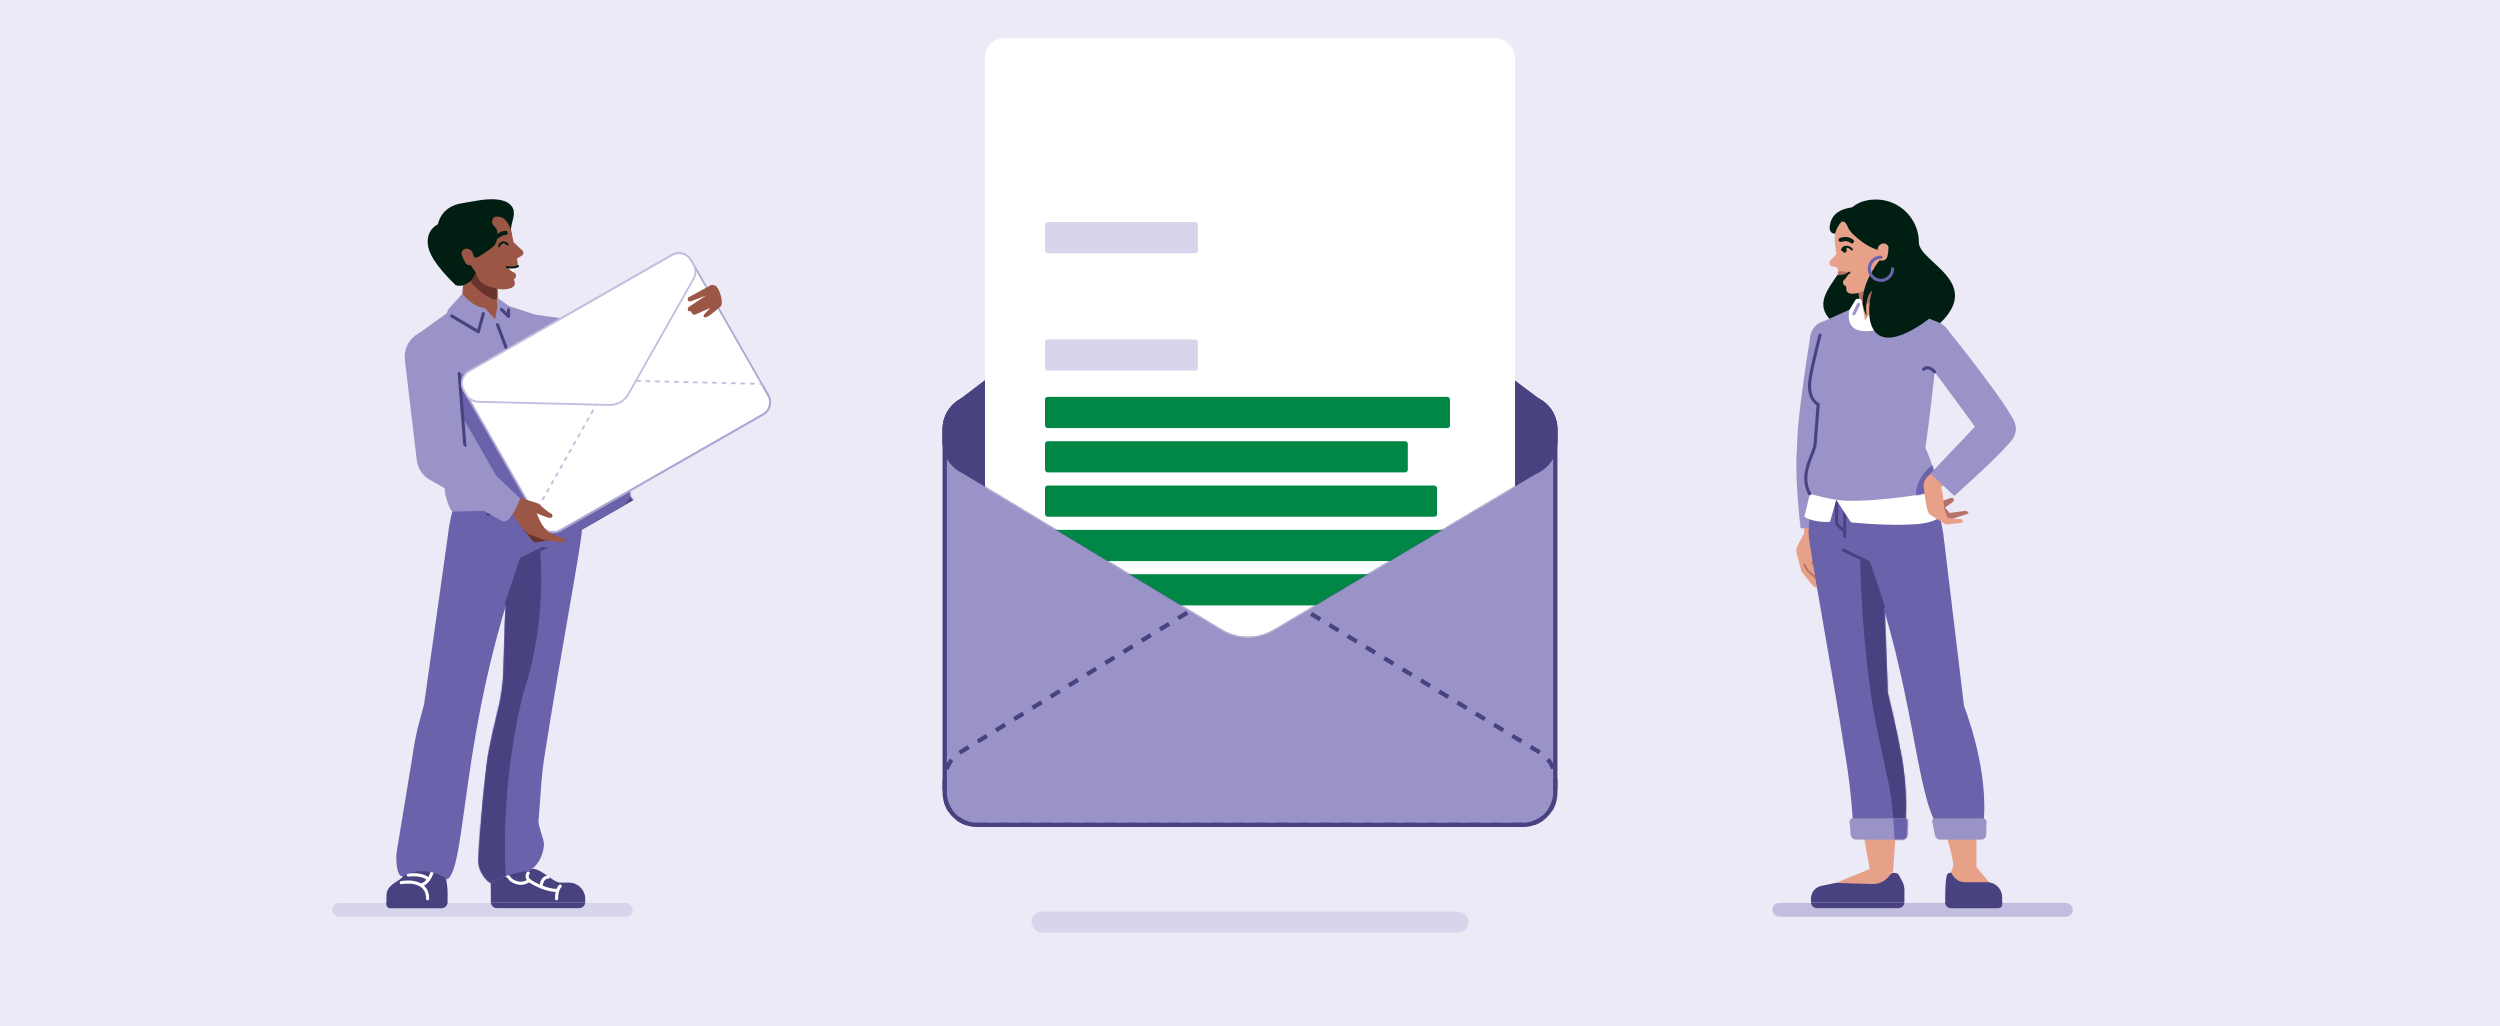 <?xml version="1.0" encoding="UTF-8"?>
<svg xmlns="http://www.w3.org/2000/svg" xmlns:xlink="http://www.w3.org/1999/xlink" width="1920" height="788" viewBox="0 0 1920 788">
  <defs>
    <path id="a" d="M470.579,319.669 L470.579,1.88737914e-15 L1.655,1.88737914e-15 L1.655,319.669 C0.558,322.616 0,325.736 0,328.88 L0,338.607 C0.028,347.872 4.871,356.456 12.786,361.272 L214.19,482.975 C226.594,490.471 242.119,490.523 254.573,483.111 L459.297,361.254 C467.302,356.462 472.211,347.827 472.234,338.498 L472.234,328.881 C472.234,325.736 471.676,322.616 470.579,319.669 L470.579,319.669 Z"></path>
    <path id="c" d="M29.107,0 L29.107,0 C13.121,0 0.127,12.891 0.003,28.876 C0.001,29.115 0,29.354 0,29.593 C0,39.099 17.202,129.377 28.041,199.318 C33.101,228.066 34.551,259.638 34.551,259.638 L73.397,259.712 C76.712,237.034 73.377,212.16 71.654,202.388 C67.941,181.342 61.855,156.092 60.604,151.016 C61.097,144.976 57.154,83.652 58.208,50.15 L58.208,29.102 C58.208,13.03 45.179,0 29.107,0 Z"></path>
    <path id="e" d="M40.738,16.352 L5.006,16.352 C2.847,16.352 1.046,14.701 0.86,12.55 L0.01,2.77 C-0.052,2.058 0.188,1.353 0.671,0.827 C1.153,0.3 1.835,0 2.55,0 L42.732,0 C43.236,0 43.719,0.203 44.072,0.563 C44.425,0.923 44.618,1.41 44.608,1.914 L44.389,12.775 C44.348,14.762 42.726,16.352 40.738,16.352 Z"></path>
    <path id="g" d="M98.967,144.57 C103.933,136.3 91.841,110.784 91.841,110.784 C91.841,110.784 101.399,44.501 101.399,14.086 L66.408,-5.68434189e-14 L43.756,-5.68434189e-14 L13.702,13.481 C13.702,13.481 2.832,53.693 2.832,62.612 C2.832,74.654 9.513,77.256 9.513,77.256 L7.168,107.738 C7.168,114.028 -5.706,131.037 3.053,145.913 C3.053,145.913 17.368,150.317 29.907,151.26 C60.245,152.202 98.967,144.57 98.967,144.57 Z"></path>
    <path id="i" d="M101.085,11.78 L101.086,11.776 C87.319,9.855 20.039,0.54 18.622,0.289 L18.622,0.289 C-0.411,-3.396 -7.966,29.227 10.966,34.199 L10.966,34.199 L93.263,48.699 L93.263,48.699 C117.797,53.512 125.667,17.474 101.085,11.78 Z"></path>
    <path id="k" d="M50.157,0 L50.157,0 C66.304,0 79.429,13.02 79.554,29.166 C79.556,29.407 79.556,29.649 79.556,29.89 C79.556,39.491 62.182,130.675 51.234,201.318 C48.219,218.449 47.73,237.327 46.254,253.25 C45.861,257.481 50.759,267.983 50.459,271.708 C49.274,286.434 39.309,291.667 39.309,291.667 C31.19,292.868 23.381,293.722 9.549,301.313 C4.514,298.171 -0.275,290.711 0.012,283.246 C0.812,262.449 5.349,214.825 7.184,204.419 C9.417,191.763 12.735,177.602 15.322,167.132 C17.617,157.851 18.925,148.353 19.225,138.798 C19.898,117.218 21.563,76.032 20.764,50.654 L20.764,29.394 C20.764,13.16 33.924,0 50.157,0 L50.157,0 Z"></path>
    <path id="m" d="M54.569,1.13686838e-13 L134.997,1.13686838e-13 C138.27,12.159 142.526,29.472 142.526,45.981 L96.098,68.148 C49.065,198.266 54.44,302.628 39.337,314.458 C39.337,314.458 23.691,301.851 4.577,312.025 C2.318,312.094 1.132,308.516 0.51,304.741 C-0.187,300.41 -0.169,295.994 0.562,291.668 L12.369,220.136 C13.588,210.927 15.414,201.809 17.836,192.841 L21.384,179.706 L39.406,51.897 C41.223,34.063 46.945,16.093 54.569,1.13686838e-13 Z"></path>
    <path id="o" d="M25.704,162.114 C25.704,162.114 23.849,161.697 20.827,150.863 C17.36,138.433 24.854,121.634 19.41,98.939 C14.512,78.518 2.402,39.275 0,25.278 L32.805,1.693 L56.304,5.68434189e-14 L88.584,10.694 C88.584,10.694 103.094,48.988 104.618,57.867 C106.675,69.855 109.913,96.429 109.913,96.429 C113.228,118.763 131.949,125.654 121.472,146.045 C121.472,146.045 101.159,155.332 81.162,158.763 C61.165,162.194 25.704,162.114 25.704,162.114 Z"></path>
    <path id="q" d="M20.797,49.583 C24.154,49.159 26.889,46.684 27.644,43.386 L27.288,0.017 L3.053,0 L0,34.15 C0.982,48.413 14.812,50.61 20.797,49.583 Z"></path>
    <path id="s" d="M40.729,18.314 L40.727,18.314 C39.967,10.981 35.314,4.628 28.553,1.691 C21.792,-1.246 13.972,-0.311 8.095,4.138 C2.217,8.587 -0.806,15.859 0.186,23.164 L0.183,23.164 L9.198,99.061 L9.198,99.061 C9.857,105.814 14.09,111.693 20.286,114.459 C26.482,117.225 33.685,116.452 39.153,112.434 C44.621,108.417 47.51,101.773 46.722,95.034 L46.726,95.034 C46.726,95.034 41.451,27.658 40.796,19.186 C40.779,18.908 40.76,18.631 40.732,18.355 L40.729,18.314 Z"></path>
  </defs>
  <g fill="none" fill-rule="evenodd">
    <rect width="1920" height="788" fill="#EBEAF6" fill-rule="nonzero"></rect>
    <rect width="230.857" height="10.635" x="255.124" y="693.448" fill="#D7D5EC" fill-rule="nonzero" rx="5.317"></rect>
    <path fill="#9993C8" fill-rule="nonzero" d="M765.577,304.679 L1154.423,304.679 C1176.536,304.679 1194.462,322.605 1194.462,344.718 L1194.462,608.505 C1194.462,622.312 1183.269,633.505 1169.462,633.505 L750.538,633.505 C736.731,633.505 725.538,622.312 725.538,608.505 L725.538,344.718 C725.538,322.605 743.464,304.679 765.577,304.679 Z"></path>
    <path fill="#494281" fill-rule="nonzero" d="M1169.635,635.16 L750.365,635.16 C735.747,635.143 723.9,623.297 723.883,608.678 L723.883,329.506 C723.9,314.887 735.747,303.041 750.365,303.024 L1169.635,303.024 C1184.254,303.041 1196.101,314.887 1196.117,329.506 L1196.117,608.678 C1196.101,623.296 1184.254,635.143 1169.635,635.16 Z M750.365,306.334 C737.574,306.349 727.208,316.715 727.193,329.506 L727.193,608.678 C727.207,621.469 737.573,631.835 750.365,631.849 L1169.635,631.849 C1182.426,631.835 1192.792,621.469 1192.807,608.678 L1192.807,329.506 C1192.792,316.715 1182.426,306.349 1169.635,306.334 L750.365,306.334 Z"></path>
    <path fill="#494281" fill-rule="nonzero" d="M1169.635,364.171 L750.365,364.171 C743.781,364.171 737.466,361.555 732.81,356.899 C728.154,352.243 725.538,345.928 725.538,339.344 L725.538,329.616 C725.538,320.923 730.085,312.864 737.525,308.368 L939.563,154.568 C944.97,150.452 951.577,148.223 958.372,148.223 L958.372,148.223 C965.09,148.223 971.627,150.402 977.001,154.431 L1182.334,308.392 C1189.854,312.868 1194.463,320.974 1194.463,329.726 L1194.463,339.344 C1194.463,345.929 1191.847,352.243 1187.191,356.899 C1182.535,361.555 1176.22,364.171 1169.635,364.171 Z"></path>
    <path fill="#494281" fill-rule="nonzero" d="M1169.635,365.827 L750.365,365.827 C735.747,365.81 723.9,353.963 723.883,339.345 L723.883,329.616 C723.912,320.383 728.721,311.825 736.592,306.998 L938.56,153.25 C950.195,144.394 966.295,144.336 977.994,153.108 L1183.256,307.017 C1191.217,311.819 1196.093,320.429 1196.117,329.726 L1196.117,339.345 C1196.1,353.963 1184.254,365.81 1169.635,365.827 Z M958.372,149.878 C951.941,149.891 945.69,151.999 940.565,155.884 L738.38,309.784 C731.455,313.998 727.218,321.509 727.193,329.616 L727.193,339.345 C727.207,352.136 737.573,362.502 750.365,362.516 L1169.635,362.516 C1182.426,362.502 1192.792,352.136 1192.807,339.345 L1192.807,329.726 C1192.785,321.563 1188.489,314.008 1181.486,309.814 L1181.34,309.716 L976.007,155.755 C970.913,151.952 964.73,149.891 958.372,149.878 Z"></path>
    <path fill="#494281" fill-rule="nonzero" d="M1169.635,304.679 L750.365,304.679 C743.781,304.679 737.466,307.294 732.81,311.95 C728.154,316.606 725.538,322.921 725.538,329.505 L725.538,339.233 C725.538,347.926 730.085,355.986 737.525,360.482 L938.929,482.185 C944.796,485.731 951.521,487.605 958.377,487.605 L958.377,487.605 C965.147,487.605 971.792,485.777 977.61,482.314 L1182.334,360.458 C1189.854,355.981 1194.462,347.876 1194.462,339.124 L1194.462,329.506 C1194.462,322.921 1191.847,316.606 1187.191,311.95 C1182.535,307.294 1176.22,304.679 1169.635,304.679 Z"></path>
    <path fill="#494281" fill-rule="nonzero" d="M958.376,489.26 C951.219,489.26 944.198,487.304 938.073,483.601 L736.669,361.897 C728.754,357.082 723.911,348.498 723.883,339.233 L723.883,329.506 C723.899,314.887 735.746,303.041 750.365,303.024 L1169.635,303.024 C1184.253,303.041 1196.1,314.887 1196.117,329.506 L1196.117,339.123 C1196.093,348.452 1191.184,357.088 1183.18,361.88 L978.456,483.737 C972.381,487.351 965.445,489.26 958.376,489.26 L958.376,489.26 Z M750.365,306.334 C737.573,306.349 727.207,316.715 727.193,329.506 L727.193,339.233 C727.218,347.34 731.455,354.852 738.38,359.065 L939.784,480.769 C951.144,487.632 965.359,487.679 976.764,480.892 L1181.486,359.035 C1188.49,354.842 1192.786,347.286 1192.807,339.123 L1192.807,329.506 C1192.793,316.715 1182.427,306.349 1169.635,306.334 L750.365,306.334 Z"></path>
    <path fill="#494281" fill-rule="nonzero" d="M1169.756,635.16 L1161.421,635.16 L1161.421,631.85 L1169.635,631.85 L1169.756,635.16 Z M1153.208,635.16 L1144.994,635.16 L1144.994,631.85 L1153.208,631.85 L1153.208,635.16 Z M1136.78,635.16 L1128.567,635.16 L1128.567,631.85 L1136.78,631.85 L1136.78,635.16 Z M1120.353,635.16 L1112.139,635.16 L1112.139,631.85 L1120.353,631.85 L1120.353,635.16 Z M1103.926,635.16 L1095.712,635.16 L1095.712,631.85 L1103.926,631.85 L1103.926,635.16 Z M1087.498,635.16 L1079.285,635.16 L1079.285,631.85 L1087.498,631.85 L1087.498,635.16 Z M1071.071,635.16 L1062.857,635.16 L1062.857,631.85 L1071.071,631.85 L1071.071,635.16 Z M1054.644,635.16 L1046.43,635.16 L1046.43,631.85 L1054.643,631.85 L1054.644,635.16 Z M1038.216,635.16 L1030.003,635.16 L1030.003,631.85 L1038.216,631.85 L1038.216,635.16 Z M1021.789,635.16 L1013.575,635.16 L1013.575,631.85 L1021.789,631.85 L1021.789,635.16 Z M1005.362,635.16 L997.147,635.16 L997.147,631.85 L1005.362,631.85 L1005.362,635.16 Z M988.934,635.16 L980.721,635.16 L980.721,631.85 L988.934,631.85 L988.934,635.16 Z M972.506,635.16 L964.293,635.16 L964.293,631.85 L972.506,631.85 L972.506,635.16 Z M956.08,635.16 L947.865,635.16 L947.865,631.85 L956.08,631.85 L956.08,635.16 Z M939.652,635.16 L931.438,635.16 L931.438,631.85 L939.652,631.85 L939.652,635.16 Z M923.224,635.16 L915.011,635.16 L915.011,631.85 L923.224,631.85 L923.224,635.16 Z M906.797,635.16 L898.583,635.16 L898.583,631.85 L906.797,631.85 L906.797,635.16 Z M890.37,635.16 L882.156,635.16 L882.156,631.85 L890.37,631.85 L890.37,635.16 Z M873.942,635.16 L865.729,635.16 L865.729,631.85 L873.942,631.85 L873.942,635.16 Z M857.515,635.16 L849.301,635.16 L849.301,631.85 L857.515,631.85 L857.515,635.16 Z M841.087,635.16 L832.874,635.16 L832.874,631.85 L841.087,631.85 L841.087,635.16 Z M824.66,635.16 L816.446,635.16 L816.446,631.85 L824.66,631.85 L824.66,635.16 Z M808.233,635.16 L800.019,635.16 L800.019,631.85 L808.233,631.85 L808.233,635.16 Z M791.805,635.16 L783.592,635.16 L783.592,631.85 L791.805,631.85 L791.805,635.16 Z M775.378,635.16 L767.164,635.16 L767.164,631.85 L775.378,631.85 L775.378,635.16 Z M758.951,635.16 L750.736,635.16 L750.736,631.85 L758.951,631.85 L758.951,635.16 Z M742.138,633.857 C739.356,632.948 736.744,631.583 734.41,629.816 L736.406,627.175 C738.448,628.721 740.732,629.916 743.166,630.712 L742.138,633.857 Z M1178.357,633.691 L1177.268,630.565 C1179.686,629.722 1181.947,628.482 1183.958,626.896 L1186.004,629.498 C1183.706,631.311 1181.121,632.727 1178.357,633.69 L1178.357,633.691 Z M728.411,623.493 C726.771,621.069 725.545,618.388 724.785,615.561 L727.983,614.701 C728.646,617.174 729.718,619.518 731.154,621.637 L728.411,623.493 Z M1191.876,623.056 L1189.099,621.256 C1190.493,619.108 1191.518,616.743 1192.131,614.257 L1195.345,615.052 C1194.643,617.895 1193.471,620.601 1191.876,623.056 L1191.876,623.056 Z M727.193,606.993 L723.883,606.993 L723.884,598.756 L727.194,598.802 L727.193,606.993 Z M1196.117,606.502 L1192.807,606.502 L1192.807,599.06 C1192.807,598.819 1192.804,598.578 1192.796,598.339 L1196.106,598.236 C1196.114,598.51 1196.117,598.784 1196.117,599.06 L1196.117,606.502 Z M728.501,591.274 L725.379,590.175 C726.348,587.414 727.769,584.832 729.583,582.535 L732.181,584.586 C730.593,586.597 729.35,588.857 728.501,591.274 L728.501,591.274 Z M1191.307,590.857 C1190.401,588.462 1189.104,586.233 1187.468,584.263 L1190.016,582.149 C1191.884,584.401 1193.367,586.947 1194.404,589.684 L1191.307,590.857 Z M737.83,579.462 L736.042,576.676 C736.248,576.543 736.458,576.412 736.669,576.286 L743.063,572.352 L744.797,575.171 L738.392,579.111 C738.195,579.231 738.012,579.346 737.83,579.462 Z M1181.68,579.265 L1174.672,575.021 L1176.385,572.189 L1183.429,576.456 L1181.68,579.265 Z M751.793,570.868 L750.059,568.049 L757.056,563.747 L758.79,566.566 L751.793,570.868 Z M1167.645,570.763 L1160.621,566.507 L1162.337,563.676 L1169.362,567.931 L1167.645,570.763 Z M765.786,562.263 L764.052,559.444 L771.048,555.14 L772.782,557.959 L765.786,562.263 Z M1153.595,562.252 L1146.57,557.996 L1148.287,555.164 L1155.311,559.42 L1153.595,562.252 Z M1139.545,553.74 L1132.521,549.484 L1134.237,546.653 L1141.262,550.908 L1139.545,553.74 Z M779.779,553.656 L778.044,550.837 L785.041,546.535 L786.775,549.354 L779.779,553.656 Z M1125.495,545.229 L1118.47,540.973 L1120.187,538.141 L1127.211,542.397 L1125.495,545.229 Z M793.771,545.051 L792.037,542.232 L799.033,537.928 L800.768,540.746 L793.771,545.051 Z M1111.446,536.715 L1104.419,532.46 L1106.136,529.628 L1113.162,533.884 L1111.446,536.715 Z M807.764,536.444 L806.03,533.625 L813.026,529.322 L814.76,532.141 L807.764,536.444 Z M1097.395,528.204 L1090.37,523.948 L1092.087,521.116 L1099.111,525.372 L1097.395,528.204 Z M821.756,527.838 L820.022,525.02 L827.019,520.715 L828.753,523.534 L821.756,527.838 Z M1083.345,519.692 L1076.319,515.436 L1078.036,512.605 L1085.062,516.86 L1083.345,519.692 Z M835.749,519.231 L834.015,516.413 L841.011,512.11 L842.745,514.929 L835.749,519.231 Z M1069.295,511.18 L1062.27,506.925 L1063.987,504.093 L1071.011,508.349 L1069.295,511.18 Z M849.742,510.626 L848.007,507.807 L855.004,503.503 L856.738,506.322 L849.742,510.626 Z M1055.246,502.667 L1048.221,498.411 L1049.936,495.58 L1056.96,499.836 L1055.246,502.667 Z M863.734,502.019 L862,499.2 L868.996,494.897 L870.731,497.716 L863.734,502.019 Z M1041.196,494.156 L1034.171,489.9 L1035.886,487.068 L1042.91,491.324 L1041.196,494.156 Z M877.727,493.414 L875.993,490.595 L882.989,486.291 L884.723,489.11 L877.727,493.414 Z M1027.146,485.644 L1020.12,481.388 L1021.835,478.556 L1028.861,482.812 L1027.146,485.644 Z M891.72,484.807 L889.986,481.988 L896.982,477.685 L898.716,480.504 L891.72,484.807 Z M1013.096,477.132 L1006.071,472.875 L1007.786,470.043 L1014.811,474.3 L1013.096,477.132 Z M905.713,476.201 L903.978,473.382 L910.975,469.078 L912.709,471.897 L905.713,476.201 Z M999.046,468.619 L992.021,464.363 L993.736,461.531 L1000.761,465.787 L999.046,468.619 Z M919.705,467.594 L917.971,464.775 L924.967,460.473 L926.702,463.291 L919.705,467.594 Z M984.996,460.107 L977.971,455.851 L979.686,453.02 L986.711,457.276 L984.996,460.107 Z M933.698,458.989 L931.963,456.17 L938.105,452.393 C938.403,452.208 938.706,452.027 939.011,451.853 L940.659,454.723 C940.384,454.882 940.111,455.044 939.841,455.21 L933.698,458.989 Z M970.931,452.27 C968.483,451.341 965.94,450.687 963.349,450.319 L963.812,447.041 C966.648,447.443 969.429,448.159 972.106,449.176 L970.931,452.27 Z M947.833,451.576 L946.847,448.416 C949.581,447.563 952.4,447.015 955.254,446.784 L955.521,450.084 C952.911,450.295 950.332,450.796 947.833,451.576 L947.833,451.576 Z"></path>
    <g transform="translate(723.883 .626)">
      <mask id="b" fill="#fff">
        <use xlink:href="#a"></use>
      </mask>
      <g fill-rule="nonzero" mask="url(#b)">
        <g transform="translate(32.59 28.713)">
          <rect width="407.054" height="568.314" fill="#FFF" rx="14.838"></rect>
          <rect width="117.406" height="23.977" x="46.094" y="141.183" fill="#D7D5EC" rx="2.062"></rect>
          <rect width="117.406" height="23.977" x="46.094" y="231.38" fill="#D7D5EC" rx="2.062"></rect>
          <rect width="311.054" height="23.977" x="46.094" y="275.454" fill="#008746" rx="2.062"></rect>
          <rect width="278.629" height="23.977" x="46.094" y="309.499" fill="#008746" rx="2.062"></rect>
          <rect width="301.104" height="23.977" x="46.094" y="343.545" fill="#008746" rx="2.062"></rect>
          <rect width="311.054" height="23.977" x="46.094" y="377.59" fill="#008746" rx="2.062"></rect>
          <rect width="295.952" height="23.977" x="46.094" y="411.635" fill="#008746" rx="2.062"></rect>
          <rect width="84.757" height="23.977" x="46.094" y="445.68" fill="#CBCBCB" rx="2.062"></rect>
          <rect width="225.762" height="12.505" x="46.094" y="520.56" fill="#CBCBCB" rx="2.062"></rect>
        </g>
      </g>
    </g>
    <rect width="335.701" height="16.04" x="792.149" y="700.155" fill="#D7D5EC" fill-rule="nonzero" rx="8.02"></rect>
    <rect width="230.857" height="10.635" x="1361.125" y="693.448" fill="#C3BEE0" fill-rule="nonzero" rx="5.317"></rect>
    <path fill="#011E13" fill-rule="nonzero" d="M1420.998,255.841 L1482.24,254.792 C1529.992,218.335 1473.713,202.084 1473.713,186.246 L1473.713,186.246 C1473.713,168.009 1458.929,153.225 1440.693,153.225 L1440.693,153.225 C1420.671,153.225 1412.292,168.009 1412.292,186.246 C1435.656,207.303 1368.315,230.238 1420.998,255.841 Z"></path>
    <path fill="#E8A189" fill-rule="nonzero" d="M1383.777,345.154 C1383.763,344.895 1383.757,344.635 1383.763,344.371 L1383.763,344.356 L1383.763,344.356 C1383.763,344.352 1383.763,344.348 1383.763,344.344 C1383.858,340.857 1385.806,337.686 1388.874,336.026 C1391.941,334.365 1395.661,334.467 1398.633,336.293 C1401.605,338.119 1403.377,341.392 1403.282,344.878 L1403.281,344.89 L1403.281,344.89 L1403.28,344.906 C1403.272,345.169 1403.252,345.429 1403.224,345.686 L1398.712,409.423 C1398.974,413.015 1396.28,416.141 1392.689,416.412 C1389.098,416.682 1385.965,413.995 1385.687,410.404 L1383.777,345.154 Z"></path>
    <circle cx="1392.2" cy="409.914" r="6.531" fill="#E8A189" fill-rule="nonzero" transform="rotate(-12.813 1392.2 409.914)"></circle>
    <path fill="#E8A189" fill-rule="nonzero" d="M1379.707,424.082 L1383.507,439.036 L1392.712,450.399 L1400.364,453.328 C1402.345,454.345 1404.849,453.784 1404.683,451.603 C1404.631,450.988 1404.28,450.437 1403.745,450.13 L1395.543,445.358 L1391.363,439.923 L1392.013,436.61 L1397.954,446.775 C1397.954,446.775 1405.844,453.124 1407.914,454.235 C1411.006,455.895 1411.415,451.891 1409.911,450.14 C1407.916,447.817 1401.432,443.13 1401.432,443.13 L1398.261,435.553 L1401.432,443.13 C1402.195,444.235 1405.697,446.63 1408.228,448.488 C1411.182,450.657 1411.738,446.974 1410.459,445.574 C1408.041,442.925 1404.384,439.576 1404.384,439.576 L1402.143,432.869 L1404.384,439.576 L1408.973,444.009 C1408.973,444.009 1411.215,443.527 1409.635,441.007 C1406.933,438.547 1405.166,435.228 1404.634,431.613 C1404.634,431.613 1404.273,419.865 1401.616,414.161 C1399.661,409.962 1398.712,409.423 1398.712,409.423 L1385.824,409.26 L1380.545,419.321 C1379.7,420.755 1379.403,422.446 1379.707,424.082 Z"></path>
    <path fill="#E8A189" fill-rule="nonzero" d="M1381.3,426.153 L1388.376,438.303 L1397.954,446.775 C1397.954,446.775 1399.979,443.722 1398.334,441.343 L1392.061,432.268 C1392.061,432.268 1398.187,423.483 1393.223,415.104 C1388.258,406.725 1385.322,410.295 1385.322,410.295 L1380.545,419.322 C1379.821,421.603 1380.095,424.084 1381.3,426.153 L1381.3,426.153 Z"></path>
    <path stroke="#B77269" stroke-linecap="round" stroke-width="1.584" d="M1385.685,433.681 L1388.376,438.303 L1397.126,446.043 C1397.334,446.227 1397.619,446.299 1397.89,446.236 C1398.161,446.173 1398.385,445.983 1398.491,445.725 C1399.186,444.333 1399.127,442.683 1398.335,441.343 L1392.062,432.268 C1392.062,432.268 1398.187,423.483 1393.223,415.104"></path>
    <polyline stroke="#B77269" stroke-linecap="round" stroke-width="1.584" points="1406.371 446.876 1401.432 443.13 1398.261 435.554"></polyline>
    <path stroke="#B77269" stroke-linecap="round" stroke-width="1.584" d="M1402.143,432.87 C1402.143,432.87 1398.815,435.946 1394.723,435.595"></path>
    <circle cx="1393.921" cy="344.855" r="13.805" fill="#8BC379" fill-rule="nonzero" transform="rotate(-1.117 1393.92 344.855)"></circle>
    <path fill="#9993C8" fill-rule="nonzero" d="M1406.98,349.329 L1401.957,405.663 L1382.828,405.663 C1382.828,405.663 1377.067,356.419 1380.861,340.379 L1406.98,349.329 Z"></path>
    <circle cx="1404.013" cy="260.116" r="13.805" fill="#9993C8" fill-rule="nonzero" transform="rotate(-58.532 1404.013 260.116)"></circle>
    <circle cx="1394.156" cy="344.723" r="13.805" fill="#9993C8" fill-rule="nonzero" transform="rotate(-58.532 1394.156 344.723)"></circle>
    <path fill="#9993C8" fill-rule="nonzero" d="M1390.583,256.923 L1417.346,263.7 L1407.607,341.616 L1380.707,347.831 C1377.599,334.381 1390.583,256.923 1390.583,256.923 Z"></path>
    <circle cx="1487.566" cy="532.678" r="15.463" fill="#F4CAB5" fill-rule="nonzero"></circle>
    <circle cx="1509.283" cy="670.5" r="8.63" fill="#F4CAB5" fill-rule="nonzero"></circle>
    <path fill="#E8A189" fill-rule="nonzero" d="M1503.029,532.678 L1472.103,532.678 C1472.103,532.678 1475.395,569.657 1475.561,578.227 C1475.983,600 1500.653,645.215 1500.653,670.5 L1517.913,670.5 L1517.913,596.754 C1517.913,577.427 1503.029,532.678 1503.029,532.678 Z"></path>
    <circle cx="1427.124" cy="533.516" r="15.463" fill="#F4CAB5" fill-rule="nonzero" transform="rotate(-43.799 1427.124 533.516)"></circle>
    <circle cx="1445.242" cy="670.356" r="8.63" fill="#F4CAB5" fill-rule="nonzero"></circle>
    <path fill="#E8A189" fill-rule="nonzero" d="M1442.536,532.249 L1411.714,534.785 L1436.638,671.022 L1453.839,669.607 C1453.839,669.607 1459.416,596.457 1458.106,580.542 C1456.797,564.626 1442.536,532.249 1442.536,532.249 Z"></path>
    <polygon fill="#E8A189" fill-rule="nonzero" points="1409.917 678.059 1436.151 667.324 1454.335 670.42 1454.335 683.908 1409.917 683.908"></polygon>
    <path fill="#494281" fill-rule="nonzero" d="M1462.6,692.842 L1462.6,683.745 C1462.6,681.239 1461.974,678.773 1460.778,676.571 L1458.292,671.991 C1457.791,671.069 1456.835,670.483 1455.785,670.457 L1454.335,670.42 C1453.495,670.398 1452.686,670.738 1452.113,671.353 C1450.15,673.46 1446.991,678.935 1437.988,678.935 L1409.918,678.059 L1398.912,680.322 C1394.209,681.229 1390.81,685.345 1390.81,690.135 L1390.81,692.828 C1390.81,692.878 1390.816,692.927 1390.817,692.976 L1462.594,692.976 C1462.595,692.931 1462.6,692.887 1462.6,692.842 Z"></path>
    <polygon fill="#4884B8" fill-rule="nonzero" points="1395.413 697.432 1458.01 697.432 1458.01 697.432 1395.413 697.432"></polygon>
    <path fill="#494281" fill-rule="nonzero" d="M1462.593,692.976 L1390.817,692.976 C1390.895,695.459 1392.93,697.431 1395.413,697.432 L1458.01,697.432 C1460.491,697.431 1462.522,695.457 1462.593,692.976 L1462.593,692.976 Z"></path>
    <path fill="#E8A189" fill-rule="nonzero" d="M1500.313,664.959 L1517.913,665.929 L1528.136,678.151 L1532.5,680.975 C1534.937,682.551 1536.409,685.256 1536.409,688.158 L1536.409,690.339 C1536.409,691.796 1535.228,692.976 1533.771,692.976 L1507.443,692.976 C1504.316,692.976 1496.112,690.39 1496.218,687.265 C1496.766,671.013 1500.313,664.959 1500.313,664.959 Z"></path>
    <path fill="#6B62AC" fill-rule="nonzero" d="M1418.184,380.241 L1418.184,380.241 C1402.199,380.241 1389.204,393.132 1389.08,409.117 C1389.079,409.356 1389.078,409.595 1389.078,409.834 C1389.078,419.34 1406.28,509.618 1417.119,579.559 C1422.178,608.308 1423.629,639.879 1423.629,639.879 L1462.475,639.953 C1465.789,617.275 1462.455,592.401 1460.731,582.63 C1457.019,561.583 1450.932,536.334 1449.681,531.257 C1450.175,525.217 1446.231,463.894 1447.286,430.392 L1447.286,409.343 C1447.286,393.271 1434.257,380.241 1418.184,380.241 Z"></path>
    <g transform="translate(1389.078 380.241)">
      <mask id="d" fill="#fff">
        <use xlink:href="#c"></use>
      </mask>
      <path fill="#494281" fill-rule="nonzero" d="M39.56,44.123 C39.56,44.123 39.239,91.215 47.658,152.049 C50.663,173.762 56.221,197.225 61.294,220.923 C67.359,249.258 64.643,284 70.088,289.521 L91.252,293.748 L65.088,84.91 L53.637,50.843 L39.56,44.123 Z" mask="url(#d)"></path>
    </g>
    <path fill="#6B62AC" fill-rule="nonzero" d="M1475.726,364.308 L1396.531,364.308 C1393.291,376.347 1389.078,393.488 1389.078,409.833 L1435.043,431.779 C1469.968,528.398 1471.113,607.991 1487.825,633.982 L1523.072,634.209 C1528.358,592.029 1508.355,542.229 1508.355,542.229 L1493.152,415.69 C1491.353,398.033 1485.532,379.184 1475.726,364.308 Z"></path>
    <polyline stroke="#494281" stroke-linecap="round" stroke-linejoin="round" stroke-width="2.376" points="1446.494 465.846 1435.044 431.779 1415.675 422.532"></polyline>
    <line x1="1416.744" x2="1416.744" y1="379.184" y2="412.341" stroke="#494281" stroke-dasharray=".99" stroke-linecap="round" stroke-linejoin="round" stroke-width="2.376"></line>
    <path stroke="#494281" stroke-linecap="round" stroke-linejoin="round" stroke-width="2.376" d="M1416.744,407.939 L1412.076,404.188 C1411.077,403.385 1410.496,402.173 1410.496,400.891 L1410.496,379.184 L1409.881,379.184 C1408.895,379.184 1408.095,378.385 1408.095,377.399 L1408.095,367.854"></path>
    <circle cx="1414.287" cy="370.448" r="1.897" fill="#005437" fill-rule="nonzero"></circle>
    <path fill="#494281" fill-rule="nonzero" d="M1526.24,677.554 L1509.013,677.554 C1504.175,677.554 1500.906,674.666 1498.654,670.384 C1497.916,670.153 1497.115,670.241 1496.444,670.625 C1495.773,671.01 1495.293,671.657 1495.119,672.411 C1494.229,675.996 1493.902,681.338 1493.913,692.845 C1493.913,695.377 1495.965,697.43 1498.496,697.432 L1534.729,697.432 C1535.51,697.432 1536.259,697.122 1536.811,696.57 C1537.363,696.017 1537.673,695.269 1537.673,694.488 L1537.673,689.081 C1537.673,682.751 1532.569,677.605 1526.24,677.554 L1526.24,677.554 Z"></path>
    <path fill="#494281" fill-rule="nonzero" d="M1537.674,692.976 L1537.674,694.488 C1537.674,696.114 1536.356,697.432 1534.73,697.432 L1498.457,697.432 C1495.978,697.429 1493.95,695.455 1493.88,692.977 L1537.674,692.976 Z"></path>
    <path fill="#9993C8" fill-rule="nonzero" d="M1461.197,644.809 L1425.465,644.809 C1423.306,644.809 1421.505,643.158 1421.318,641.007 L1420.468,631.227 C1420.407,630.515 1420.646,629.81 1421.129,629.284 C1421.612,628.757 1422.294,628.457 1423.008,628.457 L1463.191,628.457 C1463.695,628.457 1464.178,628.66 1464.531,629.02 C1464.884,629.38 1465.077,629.867 1465.067,630.371 L1464.847,641.232 C1464.807,643.219 1463.185,644.809 1461.197,644.809 Z"></path>
    <g transform="translate(1420.459 628.457)">
      <mask id="f" fill="#fff">
        <use xlink:href="#e"></use>
      </mask>
      <path fill="#6B62AC" fill-rule="nonzero" d="M8.179,-204.093 C8.179,-204.093 7.858,-157.001 16.277,-96.166 C19.282,-74.454 24.839,-50.99 29.912,-27.293 C35.978,1.042 33.261,35.784 38.707,41.306 L59.871,45.532 L33.707,-163.305 L22.256,-197.372 L8.179,-204.093 Z" mask="url(#f)"></path>
    </g>
    <path fill="#9993C8" fill-rule="nonzero" d="M1521.752,644.809 L1489.924,644.809 C1488.079,644.809 1486.489,643.512 1486.12,641.704 L1483.858,630.647 C1483.748,630.11 1483.885,629.552 1484.232,629.127 C1484.579,628.703 1485.098,628.457 1485.646,628.457 L1522.718,628.457 C1523.52,628.457 1524.288,628.782 1524.845,629.359 C1525.403,629.936 1525.702,630.714 1525.675,631.516 L1525.34,641.343 C1525.274,643.276 1523.687,644.809 1521.752,644.809 L1521.752,644.809 Z"></path>
    <path fill="#FFF" fill-rule="nonzero" d="M1385.777,396.889 C1385.777,396.889 1392.095,401.534 1405.475,400.791 L1410.219,383.78 L1421.527,401.163 C1421.527,401.163 1421.681,401.336 1433.226,402.168 C1440.215,402.672 1469.969,404.408 1481.849,400.918 C1485.621,399.893 1489.156,398.141 1492.257,395.762 L1482.594,369.572 C1482.594,369.572 1428.226,371.138 1412.39,370.448 C1396.555,369.758 1392.281,369.572 1392.281,369.572 L1385.777,396.889 Z"></path>
    <path fill="#9993C8" fill-rule="nonzero" d="M1485.805,377.841 C1490.771,369.572 1478.679,344.056 1478.679,344.056 C1478.679,344.056 1488.237,277.772 1488.237,247.357 L1453.246,233.271 L1430.594,233.271 L1400.54,246.752 C1400.54,246.752 1389.67,286.964 1389.67,295.884 C1389.67,307.925 1396.351,310.528 1396.351,310.528 L1394.006,341.01 C1394.006,347.299 1381.132,364.308 1389.891,379.184 C1389.891,379.184 1404.206,383.588 1416.745,384.531 C1447.083,385.474 1485.805,377.841 1485.805,377.841 Z"></path>
    <g transform="translate(1386.838 233.271)">
      <mask id="h" fill="#fff">
        <use xlink:href="#g"></use>
      </mask>
      <path fill="#6B62AC" fill-rule="nonzero" d="M101.399,121.207 C81.817,132.282 84.632,150.483 84.632,150.483 L100.402,174.668 L129.949,139.073 C129.949,139.073 120.981,110.132 101.399,121.207 Z" mask="url(#h)"></path>
    </g>
    <path fill="#B77269" fill-rule="nonzero" d="M1490.274,384.836 C1493.021,384.267 1495.709,383.447 1498.306,382.387 C1499.107,382.094 1500.001,382.43 1500.409,383.179 C1500.818,383.927 1500.617,384.861 1499.937,385.375 C1498.707,386.597 1492.348,390.675 1492.348,390.675 L1490.274,384.836 Z"></path>
    <path fill="#B77269" fill-rule="nonzero" d="M1491.348,386.76 L1497.294,393.953 L1509.559,392.303 C1509.559,392.303 1511.789,392.674 1511.789,394.347 L1498.06,398.927 L1492.219,397.4 L1491.348,386.76 Z"></path>
    <path fill="#E8A189" fill-rule="nonzero" d="M1527.951,321.839 L1527.951,321.839 L1527.96,321.831 C1530.616,319.572 1534.276,318.902 1537.561,320.073 C1540.846,321.244 1543.257,324.078 1543.885,327.508 C1544.513,330.939 1543.264,334.444 1540.607,336.703 L1540.598,336.711 L1540.598,336.711 L1540.586,336.72 C1540.385,336.89 1540.178,337.048 1539.968,337.2 L1490.79,374.076 L1484.513,378.225 C1471.762,371.852 1481.974,364.664 1481.974,364.664 L1527.367,322.383 C1527.55,322.2 1527.739,322.021 1527.939,321.85 L1527.951,321.839 Z"></path>
    <circle cx="1534.287" cy="329.404" r="9.759" fill="#E8A189" fill-rule="nonzero" transform="rotate(-29.506 1534.287 329.404)"></circle>
    <path fill="#E8A189" fill-rule="nonzero" d="M1481.87,364.614 L1479.024,367.961 C1477.751,369.457 1477.144,371.408 1477.345,373.363 C1477.987,379.613 1479.637,393.331 1481.87,394.904 C1484.773,396.949 1494.692,402.895 1494.692,402.895 L1507.298,401.408 C1507.566,400.696 1507.426,399.895 1506.933,399.316 C1506.44,398.736 1505.672,398.47 1504.926,398.621 C1501.754,398.807 1495.807,397.494 1495.807,397.494 C1493.779,393.72 1492.662,389.524 1492.546,385.241 C1492.426,381.461 1491.836,377.711 1490.79,374.076 L1481.87,364.614 Z"></path>
    <circle cx="1534.118" cy="329.324" r="13.805" fill="#9993C8" fill-rule="nonzero" transform="rotate(-15.445 1534.118 329.324)"></circle>
    <path fill="#9993C8" fill-rule="nonzero" d="M1523.062,321.061 L1545.755,336.747 C1539.139,347.119 1500.906,380.849 1500.906,380.849 L1482.562,363.712 L1523.062,321.061 Z"></path>
    <circle cx="1484.035" cy="260.575" r="13.805" fill="#9993C8" fill-rule="nonzero" transform="rotate(-54.299 1484.035 260.575)"></circle>
    <circle cx="1534.247" cy="329.38" r="13.805" fill="#9993C8" fill-rule="nonzero" transform="rotate(-54.299 1534.247 329.38)"></circle>
    <path fill="#9993C8" fill-rule="nonzero" d="M1494.154,251.185 L1474.191,270.254 C1474.191,270.254 1517.778,327.915 1522.087,335.921 L1547.485,325.467 C1543.572,312.229 1494.154,251.185 1494.154,251.185 Z"></path>
    <path stroke="#494281" stroke-linecap="round" stroke-linejoin="round" stroke-width="2.376" d="M1397.76 257.36C1394.539 269.927 1389.67 289.914 1389.67 295.884 1389.67 307.926 1396.351 310.528 1396.351 310.528L1394.006 341.01C1394.006 347.3 1381.132 364.309 1389.891 379.185M1477.307 283.634C1481.546 280.024 1485.784 285.678 1485.784 285.678"></path>
    <path fill="#E8A189" fill-rule="nonzero" d="M1427.143,232.523 L1424.668,238.748 C1424.668,238.748 1425.227,249.402 1432.009,250.145 C1438.792,250.889 1456.631,238.005 1456.631,238.005 L1455.001,232.523 L1427.143,232.523 Z"></path>
    <path fill="#E8A189" fill-rule="nonzero" d="M1441.751,247.608 L1441.751,247.608 C1434.879,247.608 1429.133,242.384 1428.48,235.544 L1425.012,199.217 L1451.795,199.217 L1455.022,233.01 C1455.379,236.749 1454.142,240.465 1451.615,243.244 C1449.089,246.023 1445.507,247.608 1441.751,247.608 Z"></path>
    <path fill="#B77269" fill-rule="nonzero" d="M1451.795,199.217 L1425.012,199.217 L1428.48,235.544 C1428.494,235.685 1428.513,235.825 1428.53,235.964 L1454.109,223.454 L1451.795,199.217 Z"></path>
    <path fill="#E8A189" fill-rule="nonzero" d="M1442.356,163.086 L1429.057,163.086 L1429.057,163.132 C1417.705,163.831 1408.369,172.474 1409.043,184.782 C1409.046,184.837 1410.269,195.271 1410.269,195.271 L1405.74,200.03 C1404.507,201.125 1404.955,203.808 1406.534,204.282 L1411.012,205.427 L1411.941,211.188 C1414.571,211.898 1417.379,211.432 1419.638,209.91 C1418.849,212.093 1417.486,214.023 1415.693,215.498 C1415.342,216.329 1415.34,217.267 1415.688,218.099 C1416.059,218.952 1416.844,219.551 1417.764,219.684 L1418.067,223.167 C1418.472,224.583 1420.427,225.56 1421.9,225.56 C1424.606,225.621 1427.298,225.15 1429.823,224.175 C1434.584,222.035 1440.514,217.891 1442.356,214.864 C1443.255,213.387 1443.818,210.184 1444.165,206.397 C1455.3,205.477 1462.071,196.154 1462.071,184.782 C1462.071,172.8 1454.338,163.086 1442.356,163.086 Z"></path>
    <path stroke="#011E13" stroke-linecap="round" stroke-width="1.584" d="M1422.264,191.612 C1419.647,188.358 1415.432,189.336 1414.614,191.926"></path>
    <line x1="1416.601" x2="1416.601" y1="190.848" y2="192.48" stroke="#011E13" stroke-linecap="round" stroke-width="3.168"></line>
    <path stroke="#011E13" stroke-linecap="round" stroke-width="3.168" d="M1422.264,185.358 C1422.264,185.358 1419.099,182.292 1413.64,184.243"></path>
    <polygon points="1414.441 170.104 1414.432 170.114 1414.435 170.104"></polygon>
    <path fill="#011E13" fill-rule="nonzero" d="M1408.964,179.419 L1409.384,179.422 C1410.27,175.949 1412.004,172.751 1414.432,170.114 L1414.435,170.104 L1414.441,170.104 C1419.143,170.108 1417.501,174.274 1422.594,179.367 C1433.196,189.969 1442.128,191.862 1442.128,191.862 L1443.347,200.224 C1443.371,202.313 1443.64,204.393 1444.149,206.419 L1444.149,206.42 L1444.154,206.437 L1444.159,206.457 L1444.159,206.455 C1445,209.486 1449.287,216.495 1453.445,216.495 L1459.966,223.413 C1466.866,223.413 1466.17,206.881 1466.17,199.98 L1466.17,183.393 C1466.17,169.675 1457.316,158.553 1443.598,158.553 L1428.372,158.553 L1428.372,158.606 C1415.952,159.371 1405.999,162.488 1405.141,174.883 C1405.141,174.883 1405.085,179.419 1408.964,179.419 Z"></path>
    <path fill="#B77269" fill-rule="nonzero" d="M1412.36,212.024 C1412.36,212.024 1410.455,209.794 1412.25,208.607 C1413.89,207.522 1419.808,209.392 1419.808,209.392 L1416.494,211.699 L1412.36,212.024 Z"></path>
    <path stroke="#011E13" stroke-linecap="round" stroke-linejoin="round" stroke-width="1.584" d="M1412.98,211.815 C1415.624,212.111 1418.265,211.237 1420.211,209.423"></path>
    <path fill="#FFF" fill-rule="nonzero" d="M1420.308,238.103 L1424.917,230.4 C1425.262,229.824 1425.886,229.472 1426.557,229.476 L1428.017,229.484 C1428.91,229.492 1429.668,230.14 1429.814,231.021 L1432.35,246.317 L1442.389,230.757 C1442.849,230.044 1443.642,229.616 1444.491,229.624 L1457.024,229.729 L1462.859,236.945 C1462.859,236.945 1449.805,257.36 1428.845,253.986 C1416.686,252.029 1420.308,238.103 1420.308,238.103 Z"></path>
    <line x1="1444.391" x2="1448.57" y1="233.271" y2="243.328" stroke="#9993C8" stroke-linecap="round" stroke-linejoin="round" stroke-width="2.376"></line>
    <line x1="1427.353" x2="1423.804" y1="233.71" y2="241.02" stroke="#9993C8" stroke-linecap="round" stroke-linejoin="round" stroke-width="2.376"></line>
    <path fill="#011E13" fill-rule="nonzero" d="M1443.303,200.192 C1443.303,200.192 1422.827,225.02 1433.784,242.912 C1433.784,242.912 1431.156,231.446 1436.94,223.802 C1437.05,223.656 1437.249,223.61 1437.411,223.693 C1437.574,223.775 1437.653,223.963 1437.601,224.137 C1436.056,229.157 1433.546,242.891 1438.188,251.951 C1448.728,272.521 1483.395,243.328 1483.395,243.328 L1471.5,208.023 L1443.303,200.192 Z"></path>
    <path fill="#E8A189" fill-rule="nonzero" d="M1446.852,186.962 C1448.795,186.962 1450.37,188.537 1450.37,190.48 C1450.3,192.7 1450.003,194.907 1449.486,197.067 C1449.073,198.848 1447.486,200.108 1445.659,200.107 L1442.014,200.107 L1442.014,191.706 C1442.014,189.085 1444.138,186.961 1446.758,186.961 L1446.852,186.962 Z"></path>
    <path stroke="#6B62AC" stroke-linecap="round" stroke-linejoin="round" stroke-width="2.376" d="M1453.482,206.407 C1453.482,211.33 1449.491,215.32 1444.569,215.32 C1439.646,215.32 1435.656,211.33 1435.656,206.407 C1435.656,201.485 1439.646,197.494 1444.569,197.494"></path>
    <polygon fill="#FFF" fill-rule="nonzero" points="395.446 202.009 394.016 209.915 385.697 203.319"></polygon>
    <path fill="#011E13" fill-rule="nonzero" d="M354.159,156.196 L366.567,154.067 C386.361,150.671 393.505,156.072 394.522,161.998 C395.46,167.226 391.572,173.072 392.565,178.864 C393.386,183.647 392.83,180.431 390.572,183.622 C388.825,186.089 395.382,187.663 395.722,192.345 C395.748,192.701 364.974,213.006 364.974,213.006 C361.641,217.78 355.799,220.128 350.089,218.989 C350.089,218.989 330.98,201.926 328.783,189.125 C326.586,176.323 336.332,172.276 336.332,172.276 C336.332,172.276 338.199,158.934 354.159,156.196 Z"></path>
    <path fill="#494281" fill-rule="nonzero" d="M449.428,689.138 C448.805,682.673 443.335,677.762 436.841,677.836 L430.168,677.865 C424.39,677.865 411.447,662.655 406.636,668.725 L403.671,667.022 L403.637,660.304 L381.877,660.304 L381.94,668.286 L381.94,668.286 C381.94,668.286 376.129,670.726 376.956,683.607 L376.956,692.925 L376.963,692.932 L449.317,692.932 L449.467,692.782 C449.467,692.782 449.454,689.451 449.428,689.138 Z"></path>
    <polygon fill="#417AB0" fill-rule="nonzero" points="444.817 697.432 381.592 697.432 381.592 697.432 444.818 697.432"></polygon>
    <path fill="#494281" fill-rule="nonzero" d="M376.963,692.932 L449.46,692.932 C449.381,695.439 447.326,697.431 444.818,697.432 L381.592,697.432 C379.086,697.431 377.035,695.437 376.963,692.932 L376.963,692.932 Z"></path>
    <path stroke="#FFF" stroke-linecap="round" stroke-linejoin="round" stroke-width="2.4" d="M430.216 680.522C430.216 680.522 427.401 683.061 427.401 690.246M405.628 670.538 405.628 670.538C404.32 672.322 404.673 674.823 406.423 676.175 410.36 679.208 420.194 683.851 427.401 683.831"></path>
    <path stroke="#FFF" stroke-linecap="round" stroke-linejoin="round" stroke-width="2.4" d="M415.513 681.078C416.12 673.128 421.019 673.614 421.019 673.614M383.481 670.538C383.481 670.538 389.197 670.538 392.115 675.423 392.115 675.423 399.059 681.522 406.423 676.175"></path>
    <path fill="#494281" fill-rule="nonzero" d="M338.237,665.821 L314.783,665.613 C314.783,665.613 311.824,669.935 308.935,673.657 C306.047,677.38 296.796,679.173 296.796,687.997 L296.796,694.459 C296.796,695.247 297.109,696.004 297.667,696.561 C298.225,697.119 298.981,697.432 299.77,697.432 L304.041,697.432 L339.033,697.432 C341.567,697.382 343.61,695.34 343.662,692.806 C344.854,671.102 338.237,665.821 338.237,665.821 Z"></path>
    <path fill="#494281" fill-rule="nonzero" d="M296.796,692.932 L296.796,694.458 C296.796,695.247 297.109,696.003 297.667,696.561 C298.225,697.119 298.981,697.432 299.77,697.432 L339.073,697.432 C341.577,697.429 343.625,695.435 343.695,692.932 L296.796,692.932 Z"></path>
    <path stroke="#FFF" stroke-linecap="round" stroke-linejoin="round" stroke-width="2.4" d="M308.173 677.859C308.173 677.859 328.391 673.802 328.391 690.246M332.405 668.286C332.405 668.286 330.153 677.399 324.376 679.318"></path>
    <path stroke="#FFF" stroke-linecap="round" stroke-linejoin="round" stroke-width="2.4" d="M313.532,672.038 C313.532,672.038 324.709,670.481 329.05,675.423"></path>
    <path fill="#9993C8" fill-rule="nonzero" d="M490.53,252.696 L490.531,252.692 C476.764,250.771 409.484,241.457 408.067,241.206 L408.067,241.206 C389.034,237.521 381.479,270.144 400.411,275.115 L400.411,275.115 L482.708,289.616 L482.708,289.616 C507.243,294.428 515.112,258.39 490.53,252.696 Z"></path>
    <g transform="translate(389.445 240.916)">
      <mask id="j" fill="#fff">
        <use xlink:href="#i"></use>
      </mask>
      <path fill="#6B62AC" fill-rule="nonzero" d="M-15.828,-17.505 L183.204,-17.505 C186.398,-17.505 189.461,-16.237 191.719,-13.978 C193.977,-11.72 195.246,-8.657 195.246,-5.463 L195.246,126.911 C195.246,130.104 193.977,133.167 191.719,135.426 C189.461,137.684 186.398,138.953 183.204,138.953 L-15.828,138.953 C-22.479,138.953 -27.87,133.561 -27.87,126.911 L-27.87,-5.463 C-27.87,-12.114 -22.479,-17.505 -15.828,-17.505 Z" mask="url(#j)" transform="rotate(-29.765 83.688 60.724)"></path>
    </g>
    <path fill="#9993C8" fill-rule="nonzero" d="M478.378,255.048 C477.892,255.344 477.419,255.66 476.959,255.998 L476.931,256.017 L476.933,256.019 C471.445,260.096 468.593,266.823 469.476,273.603 C470.36,280.382 474.842,286.153 481.192,288.688 C487.541,291.222 494.765,290.124 500.074,285.817 L500.074,285.818 L500.08,285.812 C501.216,284.891 502.24,283.841 503.131,282.682 L543.596,241.168 C548.358,236.793 548.98,229.502 545.029,224.383 C541.078,219.264 533.866,218.019 528.428,221.518 L528.427,221.517 L528.404,221.532 C528.313,221.591 528.223,221.652 528.134,221.714 L478.378,255.048 Z"></path>
    <path fill="#6B62AC" fill-rule="nonzero" d="M417.485,377.058 L417.485,377.058 C433.631,377.058 446.756,390.078 446.881,406.224 C446.883,406.465 446.884,406.707 446.884,406.948 C446.884,416.549 429.509,507.734 418.561,578.376 C415.546,595.507 415.057,614.385 413.581,630.308 C413.188,634.539 418.086,645.041 417.786,648.766 C416.602,663.492 406.637,668.725 406.637,668.725 C398.518,669.926 390.709,670.78 376.877,678.371 C371.842,675.229 367.052,667.769 367.339,660.304 C368.139,639.508 372.676,591.883 374.512,581.477 C376.744,568.821 380.063,554.66 382.65,544.19 C384.945,534.909 386.253,525.412 386.552,515.856 C387.225,494.276 388.891,453.091 388.091,427.712 L388.091,406.452 C388.092,390.218 401.251,377.058 417.485,377.058 L417.485,377.058 Z"></path>
    <g transform="translate(367.327 377.058)">
      <mask id="l" fill="#fff">
        <use xlink:href="#k"></use>
      </mask>
      <path fill="#494281" fill-rule="nonzero" d="M47.347,45.267 C47.347,45.267 53.562,99.316 34.716,154.664 C34.716,154.664 15.607,224.456 21.563,303.464 L-7.461,318.123 L21.563,86.463 L33.129,52.054 L47.347,45.267 Z" mask="url(#l)"></path>
    </g>
    <path fill="#6B62AC" fill-rule="nonzero" d="M358.927,360.965 L439.355,360.965 C442.628,373.125 446.884,390.438 446.884,406.947 L400.456,429.113 C353.423,559.231 358.799,663.594 343.695,675.423 C343.695,675.423 328.05,662.816 308.935,672.99 C306.676,673.059 305.49,669.482 304.868,665.706 C304.171,661.375 304.189,656.959 304.92,652.633 L316.728,581.101 C317.946,571.892 319.772,562.774 322.195,553.806 L325.743,540.671 L343.765,412.863 C345.581,395.029 351.303,377.058 358.927,360.965 Z"></path>
    <g transform="translate(304.358 360.965)">
      <mask id="n" fill="#fff">
        <use xlink:href="#m"></use>
      </mask>
      <path fill="#494281" fill-rule="nonzero" d="M69.258,-137.554 L268.291,-137.554 C271.485,-137.554 274.548,-136.285 276.806,-134.027 C279.064,-131.769 280.333,-128.706 280.333,-125.512 L280.333,6.862 C280.333,10.055 279.064,13.118 276.806,15.377 C274.548,17.635 271.485,18.904 268.291,18.904 L69.258,18.904 C62.608,18.904 57.216,13.512 57.216,6.862 L57.216,-125.512 C57.216,-132.163 62.608,-137.554 69.258,-137.554 Z" mask="url(#n)" transform="rotate(-29.765 168.775 -59.325)"></path>
    </g>
    <polyline stroke="#494281" stroke-linecap="round" stroke-linejoin="round" stroke-width="2.4" points="388.891 463.522 400.456 429.113 420.019 419.773"></polyline>
    <path stroke="#494281" stroke-linecap="round" stroke-linejoin="round" stroke-width="2.4" d="M374.699,395.029 C374.699,395.029 387.274,387.906 387.274,370.634"></path>
    <line x1="418.94" x2="418.94" y1="375.99" y2="409.48" stroke="#494281" stroke-dasharray="1" stroke-linecap="round" stroke-linejoin="round" stroke-width="2.4"></line>
    <path stroke="#494281" stroke-linecap="round" stroke-linejoin="round" stroke-width="2.4" d="M418.94,405.034 L423.655,401.245 C424.664,400.434 425.251,399.209 425.251,397.915 L425.251,375.99 L425.872,375.99 C426.868,375.99 427.676,375.182 427.676,374.186 L427.676,364.546"></path>
    <circle cx="421.421" cy="367.166" r="1.916" fill="#1F504B" fill-rule="nonzero"></circle>
    <path fill="#9993C8" fill-rule="nonzero" d="M347.35,392.848 C347.35,392.848 345.495,392.431 342.473,381.597 C339.006,369.167 346.5,352.368 341.056,329.673 C336.158,309.252 324.048,270.009 321.646,256.012 L354.451,232.427 L377.95,230.734 L410.23,241.428 C410.23,241.428 424.741,279.722 426.264,288.601 C428.321,300.589 431.559,327.163 431.559,327.163 C434.874,349.497 453.595,356.389 443.118,376.779 C443.118,376.779 422.805,386.066 402.808,389.497 C382.811,392.928 347.35,392.848 347.35,392.848 Z"></path>
    <g transform="translate(321.646 230.734)">
      <mask id="p" fill="#fff">
        <use xlink:href="#o"></use>
      </mask>
      <path fill="#6B62AC" fill-rule="nonzero" d="M51.971,-7.323 L251.003,-7.323 C254.197,-7.323 257.26,-6.054 259.518,-3.796 C261.776,-1.538 263.045,1.525 263.045,4.719 L263.045,137.093 C263.045,140.287 261.776,143.35 259.518,145.608 C257.26,147.866 254.197,149.135 251.003,149.135 L51.97,149.135 C45.32,149.135 39.929,143.744 39.929,137.093 L39.929,4.719 C39.929,-1.932 45.32,-7.323 51.971,-7.323 Z" mask="url(#p)" transform="rotate(-29.765 151.487 70.906)"></path>
    </g>
    <path fill="#9B5646" fill-rule="nonzero" d="M375.249,247.86 C378.605,247.436 381.34,244.96 382.095,241.662 L381.739,198.294 L357.504,198.277 L354.451,232.427 C355.433,246.69 369.263,248.887 375.249,247.86 Z"></path>
    <g transform="translate(354.451 198.277)">
      <mask id="r" fill="#fff">
        <use xlink:href="#q"></use>
      </mask>
      <path fill="#68332B" fill-rule="nonzero" d="M-0.864,-5.355 L32.817,-2.701 C32.817,-2.701 41.15,21.367 32.38,29.695 C21.184,40.327 -2.55,6.742 -2.55,6.742 L-0.864,-5.355 Z" mask="url(#r)"></path>
    </g>
    <path fill="#9B5646" fill-rule="nonzero" d="M354.321,166.86 L367.171,162.951 L367.185,162.996 C378.36,160.334 389.922,165.942 392.888,178.034 C392.901,178.088 394.314,185.91 394.314,185.91 L400.562,191.798 C402.075,192.494 402.432,195.218 401.045,196.14 L397.054,198.563 L397.85,204.403 C395.517,205.862 392.667,206.237 390.037,205.43 C391.441,207.308 393.325,208.773 395.491,209.67 C396.075,210.37 396.352,211.276 396.26,212.183 C396.153,213.115 395.57,213.925 394.72,214.324 L395.45,217.779 C395.475,219.267 393.873,220.785 392.45,221.218 C389.853,222.072 387.114,222.409 384.387,222.208 C379.158,221.54 372.209,219.278 369.54,216.895 C368.237,215.732 366.752,212.802 365.303,209.245 C354.273,211.628 344.989,204.61 341.646,193.621 C338.124,182.041 342.742,170.382 354.321,166.86 Z"></path>
    <path stroke="#011E13" stroke-linecap="round" stroke-width="1.6" d="M383.212,189.031 C384.785,185.117 388.274,185.598 389.825,187.86"></path>
    <path stroke="#011E13" stroke-linecap="round" stroke-width="3.2" d="M380.282,182.476 C383.728,180.625 384.868,179.069 388.288,178.864"></path>
    <path stroke="#011E13" stroke-linecap="round" stroke-linejoin="round" stroke-width="1.6" d="M397.85,204.403 C394.055,206.268 389.34,205.128 389.34,205.128"></path>
    <path stroke="#494281" stroke-linecap="round" stroke-linejoin="round" stroke-width="2.4" d="M415.309,259.791 L422.962,278.947 C424.738,283.391 425.94,288.042 426.541,292.789 L431.56,327.163 C435.066,342.715 444.58,353.722 445.93,361.591 C446.732,366.102 446.119,370.749 444.175,374.897"></path>
    <path fill="#9993C8" fill-rule="nonzero" d="M351.516,271.865 L351.514,271.865 C350.754,264.532 346.101,258.179 339.34,255.242 C332.579,252.304 324.759,253.24 318.882,257.689 C313.004,262.138 309.981,269.41 310.973,276.714 L310.97,276.714 L319.985,352.611 L319.985,352.611 C320.644,359.364 324.877,365.244 331.073,368.01 C337.269,370.776 344.472,370.003 349.94,365.985 C355.408,361.967 358.297,355.324 357.509,348.584 L357.513,348.584 C357.513,348.584 352.238,281.209 351.583,272.737 C351.566,272.459 351.547,272.181 351.519,271.906 L351.516,271.865 Z"></path>
    <g transform="translate(310.787 253.55)">
      <mask id="t" fill="#fff">
        <use xlink:href="#s"></use>
      </mask>
      <path fill="#6B62AC" fill-rule="nonzero" d="M62.83,-30.14 L261.862,-30.14 C265.056,-30.14 268.119,-28.871 270.377,-26.613 C272.635,-24.354 273.904,-21.292 273.904,-18.098 L273.904,114.276 C273.904,117.47 272.635,120.533 270.377,122.791 C268.119,125.049 265.056,126.318 261.862,126.318 L62.83,126.318 C56.179,126.318 50.788,120.927 50.788,114.276 L50.788,-18.098 C50.788,-24.748 56.179,-30.14 62.83,-30.14 Z" mask="url(#t)" transform="rotate(-29.765 162.346 48.09)"></path>
    </g>
    <path fill="#011E13" fill-rule="nonzero" d="M333.121,189.18 C332.727,177.944 348.836,162.014 348.836,162.014 L381.116,156.476 L392.777,164.373 L389.22,169.105 C386.725,167.077 383.53,166.116 380.33,166.433 C379.28,166.543 375.465,170.301 380.282,174.459 C383.212,176.988 382.423,186.122 379.117,189.031 C373.898,193.622 368.08,196.664 367.565,197.202 C367.501,197.268 367.466,197.304 367.466,197.304 L364.398,197.83 L364.167,197.687 L358.366,194.092 L361.908,204.182 L365.303,209.245 C365.303,209.245 361.475,221.393 350.089,218.989 C350.09,218.989 333.515,200.416 333.121,189.18 Z"></path>
    <path fill="#9B5646" fill-rule="nonzero" d="M356.994,191.253 C355.116,191.824 354.057,193.809 354.628,195.687 C355.349,197.812 356.284,199.858 357.419,201.793 C358.341,203.392 360.245,204.144 362.011,203.606 L365.533,202.535 L363.063,194.416 C362.293,191.884 359.616,190.456 357.084,191.226 L356.994,191.253 Z"></path>
    <path fill="#9993C8" fill-rule="nonzero" d="M343.213,240.507 L344.004,237.933 L355.062,225.59 C355.062,225.59 362.945,235.979 372.222,236.467 L380.282,245.192 L382.041,235.002 L381.989,228.71 L390.572,234.746 C390.572,234.746 387.981,249.488 382.606,253.544 C382.606,253.544 376.62,256.745 370.268,254.791 C363.916,252.836 343.213,240.507 343.213,240.507 Z"></path>
    <path stroke="#494281" stroke-linecap="round" stroke-linejoin="round" stroke-width="2.4" d="M357.048,342.651 C356.017,329.473 353.877,302.128 352.685,286.867"></path>
    <polyline stroke="#494281" stroke-linecap="round" stroke-linejoin="round" stroke-width="2.4" points="346.91 242.675 367.391 254.785 371.202 240.871"></polyline>
    <polyline stroke="#494281" stroke-linecap="round" stroke-linejoin="round" stroke-width="2.4" points="385.085 237.609 390.572 242.975 390.572 237.936"></polyline>
    <path stroke="#494281" stroke-linecap="round" stroke-linejoin="round" stroke-width="2.4" d="M382.095,249.412 C382.095,249.412 394.11,281.752 396.3,286.867 C401.914,299.974 398.439,313.525 401.914,324.099 C405.388,334.673 417.485,377.059 417.485,377.059"></path>
    <rect width="201.029" height="140.969" x="372.619" y="231.155" fill="#FFF" fill-rule="nonzero" rx="10.85" transform="rotate(-29.765 473.133 301.64)"></rect>
    <path fill="#ADA9D4" fill-rule="nonzero" d="M586.491,318.824 L430.462,408.056 C425.019,411.161 418.089,409.274 414.971,403.837 L355.556,299.945 C352.451,294.501 354.338,287.571 359.775,284.454 L515.803,195.221 C521.247,192.116 528.177,194.004 531.295,199.44 L590.71,303.333 C593.815,308.777 591.928,315.707 586.491,318.824 Z M360.479,285.685 C355.722,288.413 354.071,294.477 356.788,299.24 L416.203,403.133 C418.931,407.89 424.995,409.541 429.758,406.824 L585.787,317.592 C590.544,314.865 592.195,308.801 589.479,304.038 L530.063,200.145 C527.335,195.388 521.271,193.736 516.508,196.453 L360.479,285.685 Z"></path>
    <path fill="#ADA9D4" fill-rule="nonzero" d="M586.491,318.824 L430.462,408.056 C425.019,411.161 418.089,409.274 414.971,403.837 L409.92,395.005 L411.152,394.301 L416.203,403.133 C418.931,407.89 424.995,409.541 429.758,406.824 L585.787,317.592 C590.544,314.865 592.195,308.801 589.479,304.038 L584.428,295.206 L585.659,294.501 L590.71,303.333 C593.815,308.777 591.928,315.707 586.491,318.824 Z"></path>
    <rect width="1.419" height="1.774" x="583.447" y="293.945" fill="#C3BEE0" fill-rule="nonzero" transform="rotate(-88.621 584.156 294.832)"></rect>
    <path fill="#C3BEE0" fill-rule="nonzero" d="M579.609,295.432 L575.964,295.344 L575.999,293.926 L579.644,294.013 L579.609,295.432 Z M572.321,295.256 L568.677,295.169 L568.71,293.75 L572.354,293.837 L572.321,295.256 Z M565.031,295.081 L561.387,294.993 L561.422,293.575 L565.066,293.663 L565.031,295.081 Z M557.742,294.906 L554.098,294.818 L554.133,293.399 L557.777,293.487 L557.742,294.906 Z M550.454,294.731 L546.809,294.643 L546.844,293.224 L550.489,293.312 L550.454,294.731 Z M543.165,294.555 L539.521,294.467 L539.556,293.049 L543.2,293.137 L543.165,294.555 Z M535.876,294.38 L532.233,294.292 L532.268,292.874 L535.911,292.961 L535.876,294.38 Z M528.588,294.204 L524.944,294.116 L524.979,292.698 L528.623,292.786 L528.588,294.204 Z M521.299,294.029 L517.655,293.941 L517.69,292.523 L521.334,292.61 L521.299,294.029 Z M514.011,293.854 L510.366,293.766 L510.401,292.348 L514.046,292.435 L514.011,293.854 Z M506.722,293.678 L503.078,293.59 L503.113,292.172 L506.757,292.26 L506.722,293.678 Z M499.433,293.503 L495.789,293.415 L495.824,291.997 L499.468,292.084 L499.433,293.503 Z M492.145,293.328 L488.5,293.24 L488.535,291.822 L492.18,291.909 L492.145,293.328 Z M484.856,293.152 L481.212,293.064 L481.247,291.646 L484.891,291.733 L484.856,293.152 Z M477.567,292.977 L473.923,292.889 L473.958,291.471 L477.602,291.559 L477.567,292.977 Z"></path>
    <polygon fill="#C3BEE0" fill-rule="nonzero" points="470.279 292.801 468.931 292.769 468.268 293.943 467.032 293.245 468.114 291.329 470.313 291.382"></polygon>
    <path fill="#C3BEE0" fill-rule="nonzero" d="M413.732,390.442 L412.496,389.744 L414.2,386.728 L415.436,387.427 L413.732,390.442 Z M417.14,384.411 L415.904,383.713 L417.608,380.697 L418.844,381.395 L417.14,384.411 Z M420.548,378.379 L419.313,377.681 L421.017,374.666 L422.253,375.364 L420.548,378.379 Z M423.957,372.349 L422.721,371.65 L424.426,368.635 L425.662,369.333 L423.957,372.349 Z M427.365,366.317 L426.13,365.619 L427.834,362.603 L429.07,363.301 L427.365,366.317 Z M430.774,360.286 L429.538,359.588 L431.243,356.572 L432.479,357.27 L430.774,360.286 Z M434.183,354.255 L432.947,353.557 L434.651,350.541 L435.887,351.239 L434.183,354.255 Z M437.592,348.224 L436.356,347.526 L438.06,344.51 L439.296,345.208 L437.592,348.224 Z M441,342.192 L439.764,341.494 L441.468,338.479 L442.704,339.177 L441,342.192 Z M444.408,336.161 L443.173,335.463 L444.877,332.448 L446.113,333.146 L444.408,336.161 Z M447.817,330.13 L446.581,329.432 L448.285,326.416 L449.521,327.115 L447.817,330.13 Z M451.225,324.099 L449.99,323.401 L451.694,320.385 L452.93,321.083 L451.225,324.099 Z M454.634,318.068 L453.398,317.37 L455.103,314.354 L456.339,315.052 L454.634,318.068 Z M458.042,312.036 L456.807,311.338 L458.511,308.322 L459.747,309.021 L458.042,312.036 Z M461.451,306.005 L460.215,305.307 L461.92,302.292 L463.156,302.99 L461.451,306.005 Z M464.859,299.974 L463.624,299.276 L465.328,296.26 L466.564,296.958 L464.859,299.974 Z"></path>
    <rect width="1.774" height="1.419" x="410.086" y="393.171" fill="#C3BEE0" fill-rule="nonzero" transform="rotate(-60.537 410.973 393.88)"></rect>
    <path fill="#FFF" fill-rule="nonzero" d="M516.156,195.838 L360.127,285.07 C355.025,287.988 353.254,294.49 356.172,299.593 L358.242,303.213 C360.092,306.448 363.499,308.48 367.225,308.569 L468.078,310.996 C471.016,311.067 473.918,310.333 476.469,308.874 L476.469,308.874 C478.988,307.433 481.072,305.339 482.5,302.812 L532.753,213.893 C534.599,210.627 534.588,206.63 532.726,203.373 L530.679,199.794 C527.761,194.691 521.259,192.92 516.156,195.838 Z"></path>
    <path fill="#C3BEE0" fill-rule="nonzero" d="M476.822,309.49 C474.158,311.013 471.129,311.779 468.061,311.705 L367.208,309.279 C363.237,309.171 359.609,307.007 357.626,303.565 L355.556,299.945 C352.451,294.502 354.339,287.572 359.775,284.454 L515.804,195.222 C521.248,192.117 528.178,194.004 531.295,199.441 L533.342,203.021 C535.318,206.498 535.33,210.756 533.372,214.243 L483.118,303.16 C481.627,305.798 479.452,307.985 476.822,309.49 Z M360.479,285.685 C355.722,288.413 354.071,294.477 356.788,299.24 L358.858,302.86 C360.592,305.872 363.768,307.765 367.242,307.86 L468.096,310.286 C473.783,310.423 479.083,307.415 481.882,302.462 L532.135,213.543 C533.848,210.492 533.839,206.766 532.11,203.724 L530.062,200.144 C527.335,195.387 521.271,193.735 516.508,196.452 L360.479,285.685 Z"></path>
    <path fill="#68332B" fill-rule="nonzero" d="M400.903,398.723 L413.293,410.674 C413.293,410.674 418.011,412.141 419.739,411.864 C421.468,411.586 423.843,413.628 422.423,414.623 L412.405,416.373 C411.181,416.622 409.912,416.272 408.989,415.431 L398.549,402.053 L400.903,398.723 Z"></path>
    <path fill="#9B5646" fill-rule="nonzero" d="M430.894,412.855 C427.755,412.185 420.784,408.432 420.784,408.432 C417.625,405.474 415.203,401.817 413.712,397.754 C413.222,396.44 412.691,395.218 412.16,394.101 L412.384,394.287 C412.384,394.287 420.824,397.939 422.565,397.756 C423.417,397.768 424.153,397.162 424.305,396.323 C424.456,395.484 423.979,394.659 423.176,394.372 C420.26,393.135 413.523,386.714 413.523,386.714 L396.844,381.45 L391.591,392.512 C391.591,392.512 403.17,409.423 406.608,410.445 C410.045,411.466 417.702,414.717 417.702,414.717 L433.486,416.856 C433.486,416.856 434.658,413.658 430.894,412.855 Z"></path>
    <path fill="#9993C8" fill-rule="nonzero" d="M351.922,338.039 C351.501,337.657 351.063,337.293 350.608,336.948 L350.583,336.927 L350.581,336.929 C345.114,332.824 337.855,331.998 331.606,334.769 C325.356,337.539 321.094,343.473 320.464,350.281 C319.834,357.088 322.936,363.703 328.571,367.573 L328.571,367.574 L328.578,367.577 C329.77,368.397 382.869,398.698 382.869,398.698 C384.367,399.597 386.074,400.577 387.928,400.398 C392.902,399.919 399.56,382.831 399.56,382.831 L351.922,338.039 Z"></path>
    <path fill="#9B5646" fill-rule="nonzero" d="M550.774,220.762 C550.159,219.793 549.158,219.136 548.025,218.956 C547.421,218.818 546.796,218.793 546.183,218.882 L528.461,228.538 C528.461,228.538 527.152,231.909 530.241,231.518 L541.948,227.093 L528.53,236.075 C528.53,236.075 527.017,239.846 530.671,239.031 C530.671,239.031 531.629,242.644 534.121,241.517 L545.582,236.485 L540.988,241.238 C540.137,241.88 539.712,244.66 542.69,243.481 C546.278,242.06 552.33,236.133 553.456,235.281 C555.693,233.588 553.484,224.159 550.774,220.762 Z"></path>
  </g>
</svg>
